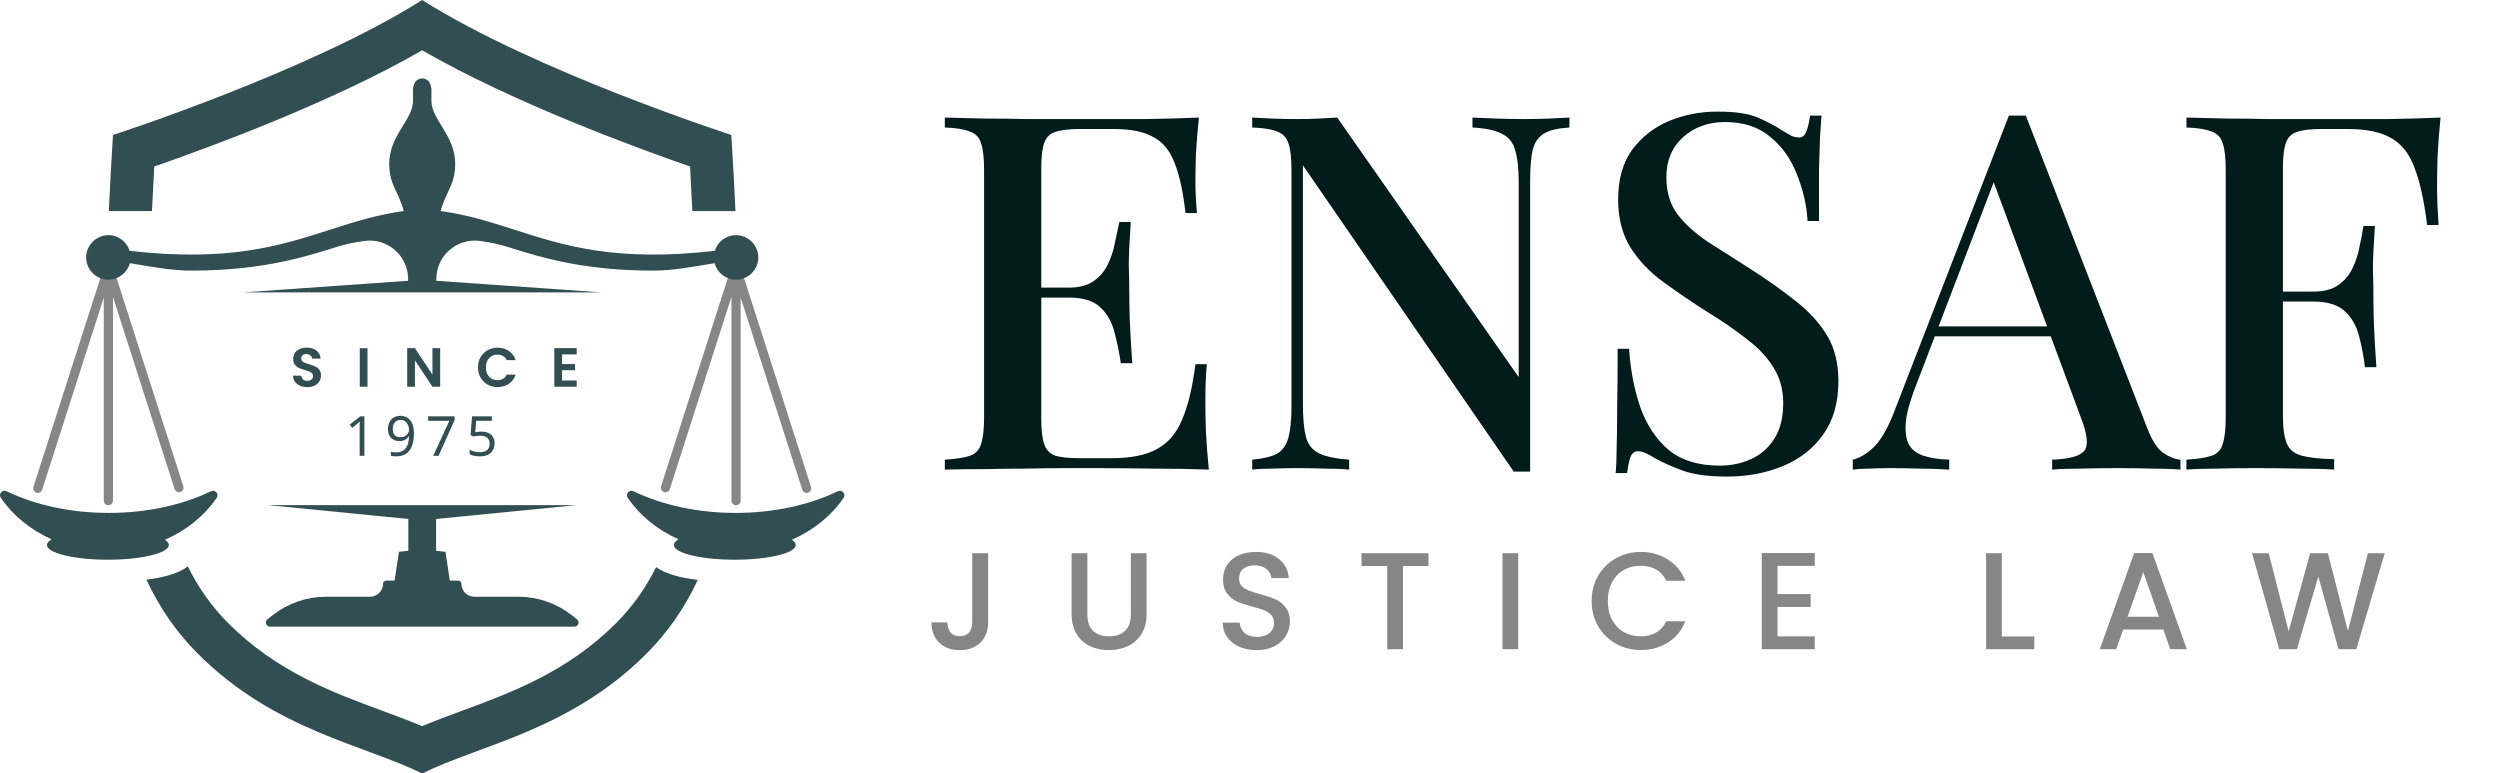 <svg width="181" height="56" viewBox="0 0 181 56" fill="none" xmlns="http://www.w3.org/2000/svg">
<path d="M11.002 15.279C11.05 14.246 11.105 13.174 11.168 12.054C15.129 10.681 24.021 7.413 30.564 3.642C37.107 7.413 45.999 10.681 49.959 12.054C50.023 13.174 50.078 14.246 50.125 15.279H53.249C53.169 13.526 53.067 11.692 52.947 9.771C52.947 9.771 38.719 5.17 30.564 0C22.408 5.17 8.18 9.771 8.18 9.771C8.061 11.692 7.959 13.526 7.879 15.279H11.002Z" fill="#314E52"/>
<path d="M15.273 35.565C13.246 36.547 10.674 37.135 7.875 37.135C5.076 37.135 2.504 36.547 0.477 35.565C0.175 35.419 -0.131 35.765 0.058 36.041C0.931 37.32 2.209 38.365 3.738 39.046C3.52 39.172 3.399 39.31 3.399 39.456C3.399 40.045 5.375 40.523 7.812 40.523C10.248 40.523 12.224 40.045 12.224 39.456C12.224 39.323 12.123 39.196 11.94 39.079C13.5 38.399 14.804 37.34 15.691 36.041C15.88 35.765 15.574 35.419 15.273 35.565Z" fill="#314E52"/>
<path d="M60.661 35.565C58.634 36.547 56.062 37.135 53.263 37.135C50.464 37.135 47.892 36.547 45.865 35.565C45.563 35.419 45.257 35.765 45.446 36.041C46.319 37.32 47.597 38.365 49.126 39.046C48.908 39.172 48.787 39.31 48.787 39.456C48.787 40.045 50.763 40.523 53.2 40.523C55.636 40.523 57.612 40.045 57.612 39.456C57.612 39.323 57.511 39.196 57.328 39.079C58.888 38.399 60.192 37.34 61.079 36.041C61.268 35.765 60.962 35.419 60.661 35.565Z" fill="#314E52"/>
<path d="M8.18 19.313V19.094C8.18 18.91 8.031 18.761 7.847 18.761C7.663 18.761 7.513 18.91 7.513 19.094V19.361L2.418 35.255C2.362 35.431 2.459 35.618 2.634 35.674C2.668 35.685 2.702 35.69 2.736 35.69C2.877 35.69 3.008 35.6 3.053 35.459L7.513 21.544V36.246C7.513 36.43 7.663 36.579 7.847 36.579C8.031 36.579 8.18 36.43 8.18 36.246V21.496L12.641 35.41C12.686 35.552 12.817 35.642 12.958 35.642C12.992 35.642 13.026 35.637 13.06 35.626C13.235 35.57 13.332 35.382 13.275 35.207L8.18 19.313Z" fill="#868686"/>
<path d="M58.718 35.255L53.623 19.361V19.094C53.623 18.91 53.474 18.76 53.29 18.76C53.106 18.76 52.957 18.91 52.957 19.094V19.312L47.861 35.206C47.805 35.382 47.902 35.569 48.077 35.626C48.111 35.636 48.145 35.642 48.179 35.642C48.32 35.642 48.451 35.551 48.496 35.41L52.957 21.496V36.245C52.957 36.43 53.106 36.579 53.29 36.579C53.474 36.579 53.623 36.43 53.623 36.245V21.544L58.084 35.458C58.129 35.6 58.26 35.69 58.401 35.69C58.435 35.69 58.469 35.685 58.503 35.674C58.678 35.618 58.775 35.43 58.718 35.255Z" fill="#868686"/>
<path d="M41.374 44.525C40.276 43.668 38.923 43.203 37.531 43.203H34.346C33.823 43.203 33.398 42.777 33.402 42.253C33.402 42.133 33.3 42.037 33.18 42.037H32.568L32.25 39.952L31.572 39.875C31.572 39.158 31.573 38.385 31.573 37.574L41.696 36.574H19.441L29.563 37.574C29.564 38.385 29.565 39.158 29.565 39.876L28.886 39.953L28.569 42.037H27.958C27.837 42.037 27.735 42.133 27.735 42.253C27.738 42.777 27.315 43.203 26.791 43.203H23.606C22.214 43.203 20.861 43.668 19.763 44.525L19.366 44.834C19.142 45.01 19.265 45.37 19.55 45.37H30.457H30.68H41.587C41.871 45.37 41.995 45.01 41.771 44.834L41.374 44.525Z" fill="#314E52"/>
<path d="M53.321 17.025C52.583 17.011 51.956 17.493 51.75 18.161C44.561 18.98 40.846 17.788 37.246 16.633C35.511 16.076 33.853 15.546 31.903 15.279C32.315 13.786 32.957 13.377 32.957 11.858C32.957 9.802 31.228 8.656 31.235 7.302C31.242 5.948 31.235 6.462 31.235 6.462C31.235 6.356 31.2 6.222 31.147 6.08C30.945 5.545 30.193 5.545 29.991 6.08C29.937 6.222 29.902 6.356 29.902 6.462C29.902 6.462 29.895 5.948 29.902 7.302C29.909 8.656 28.18 9.802 28.18 11.858C28.18 13.377 28.823 13.786 29.234 15.279C27.284 15.546 25.626 16.076 23.891 16.633C20.291 17.788 16.576 18.98 9.387 18.161C9.181 17.493 8.554 17.011 7.816 17.025C6.969 17.041 6.26 17.744 6.237 18.59C6.211 19.5 6.942 20.246 7.847 20.246C8.591 20.246 9.216 19.741 9.401 19.054C11.025 19.326 12.484 19.592 13.81 19.592C18.512 19.592 21.539 18.788 24.298 17.902C25.001 17.677 25.692 17.537 26.393 17.443C28.06 17.221 29.543 18.511 29.546 20.192C29.546 20.237 29.546 20.283 29.546 20.328L17.563 21.172H43.574L31.591 20.328C31.591 20.283 31.591 20.237 31.591 20.192C31.594 18.511 33.077 17.221 34.744 17.443C35.445 17.537 36.135 17.677 36.838 17.902C39.598 18.788 42.624 19.592 47.326 19.592C48.652 19.592 50.111 19.326 51.736 19.054C51.92 19.741 52.545 20.246 53.29 20.246C54.194 20.246 54.925 19.5 54.9 18.589C54.877 17.743 54.167 17.041 53.321 17.025Z" fill="#314E52"/>
<path d="M22.254 28.028C22.06 28.028 21.884 27.995 21.726 27.928C21.572 27.861 21.449 27.765 21.358 27.64C21.268 27.515 21.221 27.367 21.218 27.196H21.818C21.826 27.311 21.866 27.401 21.938 27.468C22.013 27.535 22.114 27.568 22.242 27.568C22.373 27.568 22.476 27.537 22.55 27.476C22.625 27.412 22.662 27.329 22.662 27.228C22.662 27.145 22.637 27.077 22.586 27.024C22.536 26.971 22.472 26.929 22.394 26.9C22.32 26.868 22.216 26.833 22.082 26.796C21.901 26.743 21.753 26.691 21.638 26.64C21.526 26.587 21.429 26.508 21.346 26.404C21.266 26.297 21.226 26.156 21.226 25.98C21.226 25.815 21.268 25.671 21.35 25.548C21.433 25.425 21.549 25.332 21.698 25.268C21.848 25.201 22.018 25.168 22.21 25.168C22.498 25.168 22.732 25.239 22.91 25.38C23.092 25.519 23.192 25.713 23.21 25.964H22.594C22.589 25.868 22.548 25.789 22.47 25.728C22.396 25.664 22.296 25.632 22.17 25.632C22.061 25.632 21.973 25.66 21.906 25.716C21.842 25.772 21.81 25.853 21.81 25.96C21.81 26.035 21.834 26.097 21.882 26.148C21.933 26.196 21.994 26.236 22.066 26.268C22.141 26.297 22.245 26.332 22.378 26.372C22.56 26.425 22.708 26.479 22.822 26.532C22.937 26.585 23.036 26.665 23.118 26.772C23.201 26.879 23.242 27.019 23.242 27.192C23.242 27.341 23.204 27.48 23.126 27.608C23.049 27.736 22.936 27.839 22.786 27.916C22.637 27.991 22.46 28.028 22.254 28.028ZM26.608 25.208V28H26.048V25.208H26.608ZM31.869 28H31.309L30.041 26.084V28H29.481V25.204H30.041L31.309 27.124V25.204H31.869V28ZM34.606 26.6C34.606 26.325 34.668 26.08 34.791 25.864C34.916 25.645 35.085 25.476 35.298 25.356C35.514 25.233 35.756 25.172 36.023 25.172C36.334 25.172 36.608 25.252 36.843 25.412C37.077 25.572 37.241 25.793 37.334 26.076H36.691C36.627 25.943 36.536 25.843 36.419 25.776C36.304 25.709 36.17 25.676 36.019 25.676C35.856 25.676 35.711 25.715 35.583 25.792C35.457 25.867 35.358 25.973 35.286 26.112C35.217 26.251 35.182 26.413 35.182 26.6C35.182 26.784 35.217 26.947 35.286 27.088C35.358 27.227 35.457 27.335 35.583 27.412C35.711 27.487 35.856 27.524 36.019 27.524C36.17 27.524 36.304 27.491 36.419 27.424C36.536 27.355 36.627 27.253 36.691 27.12H37.334C37.241 27.405 37.077 27.628 36.843 27.788C36.611 27.945 36.337 28.024 36.023 28.024C35.756 28.024 35.514 27.964 35.298 27.844C35.085 27.721 34.916 27.552 34.791 27.336C34.668 27.12 34.606 26.875 34.606 26.6ZM40.693 25.66V26.36H41.633V26.804H40.693V27.544H41.753V28H40.133V25.204H41.753V25.66H40.693Z" fill="#314E52"/>
<path d="M26.382 33H26.038V31.004C26.038 30.927 26.038 30.861 26.038 30.808C26.041 30.755 26.043 30.705 26.046 30.66C26.049 30.612 26.051 30.563 26.054 30.512C26.011 30.555 25.973 30.591 25.938 30.62C25.903 30.649 25.859 30.687 25.806 30.732L25.502 30.98L25.318 30.744L26.09 30.144H26.382V33ZM29.971 31.364C29.971 31.527 29.959 31.689 29.935 31.852C29.914 32.012 29.875 32.164 29.819 32.308C29.763 32.449 29.686 32.576 29.587 32.688C29.488 32.797 29.363 32.884 29.211 32.948C29.059 33.009 28.875 33.04 28.659 33.04C28.606 33.04 28.543 33.036 28.471 33.028C28.402 33.023 28.344 33.013 28.299 33V32.7C28.347 32.716 28.403 32.729 28.467 32.74C28.531 32.748 28.592 32.752 28.651 32.752C28.838 32.752 28.991 32.721 29.111 32.66C29.234 32.599 29.331 32.516 29.403 32.412C29.475 32.305 29.527 32.183 29.559 32.044C29.591 31.903 29.61 31.755 29.615 31.6H29.591C29.551 31.661 29.5 31.717 29.439 31.768C29.378 31.819 29.303 31.859 29.215 31.888C29.13 31.917 29.028 31.932 28.911 31.932C28.748 31.932 28.604 31.899 28.479 31.832C28.356 31.763 28.26 31.664 28.191 31.536C28.124 31.408 28.091 31.252 28.091 31.068C28.091 30.868 28.128 30.696 28.203 30.552C28.28 30.408 28.387 30.297 28.523 30.22C28.659 30.143 28.819 30.104 29.003 30.104C29.139 30.104 29.266 30.131 29.383 30.184C29.5 30.235 29.603 30.312 29.691 30.416C29.779 30.52 29.847 30.651 29.895 30.808C29.946 30.965 29.971 31.151 29.971 31.364ZM29.003 30.4C28.838 30.4 28.702 30.455 28.595 30.564C28.491 30.673 28.439 30.84 28.439 31.064C28.439 31.248 28.483 31.393 28.571 31.5C28.662 31.604 28.8 31.656 28.987 31.656C29.115 31.656 29.226 31.631 29.319 31.58C29.412 31.527 29.484 31.46 29.535 31.38C29.588 31.3 29.615 31.217 29.615 31.132C29.615 31.047 29.602 30.961 29.575 30.876C29.551 30.788 29.514 30.708 29.463 30.636C29.412 30.564 29.348 30.507 29.271 30.464C29.194 30.421 29.104 30.4 29.003 30.4ZM31.364 33L32.536 30.464H30.996V30.144H32.912V30.416L31.752 33H31.364ZM34.849 31.248C35.044 31.248 35.213 31.281 35.357 31.348C35.501 31.415 35.612 31.511 35.689 31.636C35.769 31.759 35.809 31.909 35.809 32.088C35.809 32.285 35.766 32.456 35.681 32.6C35.596 32.741 35.473 32.851 35.313 32.928C35.156 33.003 34.965 33.04 34.741 33.04C34.594 33.04 34.456 33.027 34.325 33C34.197 32.973 34.089 32.935 34.001 32.884V32.552C34.097 32.611 34.213 32.657 34.349 32.692C34.488 32.724 34.62 32.74 34.745 32.74C34.886 32.74 35.009 32.719 35.113 32.676C35.22 32.631 35.302 32.563 35.361 32.472C35.42 32.379 35.449 32.263 35.449 32.124C35.449 31.937 35.392 31.795 35.277 31.696C35.162 31.595 34.981 31.544 34.733 31.544C34.658 31.544 34.573 31.551 34.477 31.564C34.381 31.577 34.304 31.591 34.245 31.604L34.069 31.492L34.177 30.144H35.609V30.464H34.477L34.409 31.292C34.454 31.284 34.516 31.275 34.593 31.264C34.67 31.253 34.756 31.248 34.849 31.248Z" fill="#314E52"/>
<path d="M47.503 41.065C46.723 42.622 45.761 43.959 44.584 45.136C41.083 48.637 37.036 50.134 33.465 51.454C32.457 51.827 31.486 52.186 30.564 52.575C29.642 52.186 28.671 51.827 27.663 51.454C24.091 50.134 20.044 48.637 16.543 45.136C15.352 43.945 14.381 42.59 13.597 41.008C12.887 41.543 11.785 41.827 10.599 41.966C11.558 44.019 12.786 45.79 14.338 47.342C19.872 52.876 26.399 53.932 30.564 56C34.729 53.932 41.255 52.876 46.79 47.342C48.338 45.793 49.564 44.027 50.522 41.98C49.339 41.85 48.236 41.577 47.503 41.065Z" fill="#314E52"/>
<path d="M86.8 8.512C86.704 9.424 86.632 10.312 86.584 11.176C86.56 12.016 86.548 12.664 86.548 13.12C86.548 13.576 86.56 14.008 86.584 14.416C86.608 14.824 86.632 15.16 86.656 15.424H85.828C85.66 13.888 85.396 12.676 85.036 11.788C84.7 10.9 84.184 10.276 83.488 9.916C82.816 9.532 81.868 9.34 80.644 9.34H78.16C77.392 9.34 76.804 9.412 76.396 9.556C76.012 9.676 75.748 9.94 75.604 10.348C75.46 10.732 75.388 11.344 75.388 12.184V30.328C75.388 31.144 75.46 31.756 75.604 32.164C75.748 32.572 76.012 32.848 76.396 32.992C76.804 33.112 77.392 33.172 78.16 33.172H80.5C81.868 33.172 82.948 32.956 83.74 32.524C84.556 32.092 85.168 31.384 85.576 30.4C86.008 29.416 86.332 28.072 86.548 26.368H87.376C87.304 27.064 87.268 27.976 87.268 29.104C87.268 29.584 87.28 30.28 87.304 31.192C87.352 32.104 87.424 33.04 87.52 34C86.296 33.952 84.916 33.928 83.38 33.928C81.844 33.904 80.476 33.892 79.276 33.892C78.724 33.892 78.016 33.892 77.152 33.892C76.288 33.892 75.352 33.904 74.344 33.928C73.36 33.928 72.352 33.94 71.32 33.964C70.312 33.964 69.34 33.976 68.404 34V33.28C69.22 33.232 69.832 33.136 70.24 32.992C70.648 32.848 70.912 32.56 71.032 32.128C71.176 31.696 71.248 31.048 71.248 30.184V12.328C71.248 11.44 71.176 10.792 71.032 10.384C70.912 9.952 70.636 9.664 70.204 9.52C69.796 9.352 69.196 9.256 68.404 9.232V8.512C69.34 8.536 70.312 8.56 71.32 8.584C72.352 8.584 73.36 8.596 74.344 8.62C75.352 8.62 76.288 8.62 77.152 8.62C78.016 8.62 78.724 8.62 79.276 8.62C80.38 8.62 81.628 8.62 83.02 8.62C84.436 8.596 85.696 8.56 86.8 8.512ZM80.824 20.824C80.824 20.824 80.824 20.944 80.824 21.184C80.824 21.424 80.824 21.544 80.824 21.544H74.308C74.308 21.544 74.308 21.424 74.308 21.184C74.308 20.944 74.308 20.824 74.308 20.824H80.824ZM81.868 16.072C81.772 17.44 81.724 18.484 81.724 19.204C81.748 19.924 81.76 20.584 81.76 21.184C81.76 21.784 81.772 22.444 81.796 23.164C81.82 23.884 81.88 24.928 81.976 26.296H81.148C81.028 25.504 80.872 24.748 80.68 24.028C80.488 23.284 80.14 22.684 79.636 22.228C79.156 21.772 78.4 21.544 77.368 21.544V20.824C78.136 20.824 78.736 20.668 79.168 20.356C79.624 20.044 79.972 19.636 80.212 19.132C80.452 18.628 80.62 18.112 80.716 17.584C80.836 17.032 80.944 16.528 81.04 16.072H81.868ZM113.627 8.512V9.232C112.811 9.28 112.199 9.424 111.791 9.664C111.383 9.904 111.107 10.3 110.963 10.852C110.843 11.38 110.783 12.136 110.783 13.12V34.144C110.591 34.144 110.399 34.144 110.207 34.144C110.015 34.144 109.811 34.144 109.595 34.144L94.331 11.968V29.248C94.331 30.256 94.403 31.048 94.547 31.624C94.691 32.176 95.003 32.572 95.483 32.812C95.963 33.052 96.695 33.208 97.679 33.28V34C97.223 33.952 96.635 33.928 95.915 33.928C95.219 33.904 94.559 33.892 93.935 33.892C93.335 33.892 92.735 33.904 92.135 33.928C91.535 33.928 91.043 33.952 90.659 34V33.28C91.451 33.208 92.051 33.064 92.459 32.848C92.867 32.608 93.143 32.212 93.287 31.66C93.431 31.108 93.503 30.352 93.503 29.392V12.328C93.503 11.44 93.431 10.792 93.287 10.384C93.143 9.952 92.867 9.664 92.459 9.52C92.051 9.352 91.451 9.256 90.659 9.232V8.512C91.043 8.536 91.535 8.56 92.135 8.584C92.735 8.608 93.335 8.62 93.935 8.62C94.463 8.62 94.979 8.608 95.483 8.584C95.987 8.56 96.431 8.536 96.815 8.512L109.955 27.304V13.264C109.955 12.232 109.871 11.44 109.703 10.888C109.559 10.336 109.247 9.94 108.767 9.7C108.287 9.436 107.567 9.28 106.607 9.232V8.512C107.039 8.536 107.615 8.56 108.335 8.584C109.055 8.608 109.727 8.62 110.351 8.62C110.951 8.62 111.551 8.608 112.151 8.584C112.751 8.56 113.243 8.536 113.627 8.512ZM124.353 8.08C125.625 8.08 126.597 8.224 127.269 8.512C127.941 8.8 128.529 9.112 129.033 9.448C129.321 9.616 129.549 9.748 129.717 9.844C129.909 9.916 130.089 9.952 130.257 9.952C130.497 9.952 130.665 9.82 130.761 9.556C130.881 9.292 130.977 8.896 131.049 8.368H131.877C131.853 8.8 131.817 9.316 131.769 9.916C131.745 10.492 131.721 11.26 131.697 12.22C131.697 13.18 131.697 14.44 131.697 16H130.869C130.797 14.824 130.533 13.684 130.077 12.58C129.645 11.476 128.997 10.576 128.133 9.88C127.293 9.184 126.213 8.836 124.893 8.836C123.669 8.836 122.649 9.208 121.833 9.952C121.041 10.672 120.645 11.632 120.645 12.832C120.645 13.888 120.909 14.776 121.437 15.496C121.965 16.192 122.685 16.852 123.597 17.476C124.533 18.076 125.589 18.748 126.765 19.492C127.965 20.26 129.045 21.028 130.005 21.796C130.965 22.54 131.721 23.368 132.273 24.28C132.825 25.192 133.101 26.296 133.101 27.592C133.101 29.152 132.729 30.448 131.985 31.48C131.265 32.488 130.293 33.244 129.069 33.748C127.845 34.252 126.501 34.504 125.037 34.504C123.693 34.504 122.625 34.36 121.833 34.072C121.041 33.784 120.369 33.484 119.817 33.172C119.289 32.836 118.881 32.668 118.593 32.668C118.353 32.668 118.173 32.8 118.053 33.064C117.957 33.328 117.873 33.724 117.801 34.252H116.973C117.021 33.724 117.045 33.112 117.045 32.416C117.069 31.696 117.081 30.76 117.081 29.608C117.105 28.456 117.117 27.004 117.117 25.252H117.945C118.041 26.74 118.305 28.132 118.737 29.428C119.193 30.724 119.877 31.768 120.789 32.56C121.725 33.328 122.961 33.712 124.497 33.712C125.313 33.712 126.069 33.556 126.765 33.244C127.461 32.932 128.025 32.44 128.457 31.768C128.889 31.096 129.105 30.232 129.105 29.176C129.105 28.192 128.865 27.328 128.385 26.584C127.929 25.84 127.281 25.156 126.441 24.532C125.625 23.884 124.665 23.224 123.561 22.552C122.433 21.832 121.377 21.112 120.393 20.392C119.409 19.672 118.617 18.832 118.017 17.872C117.441 16.912 117.153 15.772 117.153 14.452C117.153 12.988 117.489 11.788 118.161 10.852C118.857 9.916 119.745 9.22 120.825 8.764C121.929 8.308 123.105 8.08 124.353 8.08ZM146.668 8.368L155.452 30.976C155.788 31.864 156.172 32.464 156.604 32.776C157.06 33.088 157.48 33.256 157.864 33.28V34C157.288 33.952 156.604 33.928 155.812 33.928C155.044 33.904 154.264 33.892 153.472 33.892C152.464 33.892 151.528 33.904 150.664 33.928C149.8 33.928 149.104 33.952 148.576 34V33.28C149.8 33.232 150.568 33.028 150.88 32.668C151.216 32.284 151.144 31.48 150.664 30.256L144.184 12.76L144.76 12.112L138.784 27.736C138.352 28.816 138.088 29.716 137.992 30.436C137.92 31.156 137.98 31.72 138.172 32.128C138.388 32.536 138.748 32.824 139.252 32.992C139.756 33.16 140.38 33.256 141.124 33.28V34C140.404 33.952 139.672 33.928 138.928 33.928C138.208 33.904 137.524 33.892 136.876 33.892C136.3 33.892 135.784 33.904 135.328 33.928C134.896 33.928 134.5 33.952 134.14 34V33.28C134.644 33.16 135.148 32.86 135.652 32.38C136.156 31.9 136.636 31.084 137.092 29.932L145.444 8.368C145.636 8.368 145.84 8.368 146.056 8.368C146.272 8.368 146.476 8.368 146.668 8.368ZM150.448 23.632V24.352H139.72L140.08 23.632H150.448ZM176.695 8.512C176.599 9.472 176.527 10.408 176.479 11.32C176.455 12.232 176.443 12.928 176.443 13.408C176.443 13.96 176.455 14.488 176.479 14.992C176.503 15.496 176.527 15.928 176.551 16.288H175.723C175.507 14.536 175.207 13.168 174.823 12.184C174.463 11.176 173.911 10.456 173.167 10.024C172.423 9.568 171.355 9.34 169.963 9.34H168.055C167.287 9.34 166.699 9.412 166.291 9.556C165.907 9.676 165.643 9.94 165.499 10.348C165.355 10.732 165.283 11.344 165.283 12.184V30.112C165.283 31 165.379 31.672 165.571 32.128C165.763 32.56 166.123 32.848 166.651 32.992C167.179 33.136 167.959 33.22 168.991 33.244V34C168.343 33.952 167.503 33.928 166.471 33.928C165.439 33.904 164.371 33.892 163.267 33.892C162.307 33.892 161.383 33.904 160.495 33.928C159.631 33.928 158.899 33.952 158.299 34V33.28C159.115 33.232 159.727 33.136 160.135 32.992C160.543 32.848 160.807 32.56 160.927 32.128C161.071 31.696 161.143 31.048 161.143 30.184V12.328C161.143 11.44 161.071 10.792 160.927 10.384C160.807 9.952 160.531 9.664 160.099 9.52C159.691 9.352 159.091 9.256 158.299 9.232V8.512C159.235 8.536 160.207 8.56 161.215 8.584C162.247 8.584 163.255 8.596 164.239 8.62C165.247 8.62 166.183 8.62 167.047 8.62C167.911 8.62 168.619 8.62 169.171 8.62C170.275 8.62 171.523 8.62 172.915 8.62C174.331 8.596 175.591 8.56 176.695 8.512ZM171.187 21.112C171.187 21.112 171.187 21.232 171.187 21.472C171.187 21.712 171.187 21.832 171.187 21.832H164.203C164.203 21.832 164.203 21.712 164.203 21.472C164.203 21.232 164.203 21.112 164.203 21.112H171.187ZM171.943 16.36C171.847 17.728 171.799 18.772 171.799 19.492C171.823 20.212 171.835 20.872 171.835 21.472C171.835 22.072 171.847 22.732 171.871 23.452C171.895 24.172 171.955 25.216 172.051 26.584H171.223C171.127 25.792 170.983 25.036 170.791 24.316C170.599 23.572 170.251 22.972 169.747 22.516C169.243 22.06 168.487 21.832 167.479 21.832V21.112C168.247 21.112 168.847 20.956 169.279 20.644C169.735 20.332 170.083 19.924 170.323 19.42C170.563 18.916 170.731 18.4 170.827 17.872C170.947 17.32 171.043 16.816 171.115 16.36H171.943Z" fill="#011C1A"/>
<path d="M71.54 40.05V45.06C71.54 45.68 71.35 46.17 70.97 46.53C70.597 46.89 70.103 47.07 69.49 47.07C68.877 47.07 68.38 46.89 68 46.53C67.627 46.17 67.44 45.68 67.44 45.06H68.59C68.597 45.367 68.673 45.61 68.82 45.79C68.973 45.97 69.197 46.06 69.49 46.06C69.783 46.06 70.007 45.97 70.16 45.79C70.313 45.603 70.39 45.36 70.39 45.06V40.05H71.54ZM78.725 40.05V44.48C78.725 45.007 78.861 45.403 79.135 45.67C79.415 45.937 79.801 46.07 80.294 46.07C80.794 46.07 81.181 45.937 81.454 45.67C81.734 45.403 81.874 45.007 81.874 44.48V40.05H83.014V44.46C83.014 45.027 82.891 45.507 82.644 45.9C82.398 46.293 82.068 46.587 81.654 46.78C81.241 46.973 80.784 47.07 80.284 47.07C79.784 47.07 79.328 46.973 78.915 46.78C78.508 46.587 78.184 46.293 77.945 45.9C77.704 45.507 77.585 45.027 77.585 44.46V40.05H78.725ZM90.989 47.07C90.522 47.07 90.102 46.99 89.729 46.83C89.356 46.663 89.062 46.43 88.849 46.13C88.635 45.83 88.529 45.48 88.529 45.08H89.749C89.775 45.38 89.892 45.627 90.099 45.82C90.312 46.013 90.609 46.11 90.989 46.11C91.382 46.11 91.689 46.017 91.909 45.83C92.129 45.637 92.239 45.39 92.239 45.09C92.239 44.857 92.169 44.667 92.029 44.52C91.895 44.373 91.725 44.26 91.519 44.18C91.319 44.1 91.039 44.013 90.679 43.92C90.225 43.8 89.856 43.68 89.569 43.56C89.289 43.433 89.049 43.24 88.849 42.98C88.649 42.72 88.549 42.373 88.549 41.94C88.549 41.54 88.649 41.19 88.849 40.89C89.049 40.59 89.329 40.36 89.689 40.2C90.049 40.04 90.466 39.96 90.939 39.96C91.612 39.96 92.162 40.13 92.589 40.47C93.022 40.803 93.262 41.263 93.309 41.85H92.049C92.029 41.597 91.909 41.38 91.689 41.2C91.469 41.02 91.179 40.93 90.819 40.93C90.492 40.93 90.225 41.013 90.019 41.18C89.812 41.347 89.709 41.587 89.709 41.9C89.709 42.113 89.772 42.29 89.899 42.43C90.032 42.563 90.199 42.67 90.399 42.75C90.599 42.83 90.872 42.917 91.219 43.01C91.679 43.137 92.052 43.263 92.339 43.39C92.632 43.517 92.879 43.713 93.079 43.98C93.285 44.24 93.389 44.59 93.389 45.03C93.389 45.383 93.292 45.717 93.099 46.03C92.912 46.343 92.635 46.597 92.269 46.79C91.909 46.977 91.482 47.07 90.989 47.07ZM103.424 40.05V40.98H101.574V47H100.434V40.98H98.574V40.05H103.424ZM109.919 40.05V47H108.779V40.05H109.919ZM115.235 43.51C115.235 42.83 115.392 42.22 115.705 41.68C116.025 41.14 116.455 40.72 116.995 40.42C117.542 40.113 118.139 39.96 118.785 39.96C119.525 39.96 120.182 40.143 120.755 40.51C121.335 40.87 121.755 41.383 122.015 42.05H120.645C120.465 41.683 120.215 41.41 119.895 41.23C119.575 41.05 119.205 40.96 118.785 40.96C118.325 40.96 117.915 41.063 117.555 41.27C117.195 41.477 116.912 41.773 116.705 42.16C116.505 42.547 116.405 42.997 116.405 43.51C116.405 44.023 116.505 44.473 116.705 44.86C116.912 45.247 117.195 45.547 117.555 45.76C117.915 45.967 118.325 46.07 118.785 46.07C119.205 46.07 119.575 45.98 119.895 45.8C120.215 45.62 120.465 45.347 120.645 44.98H122.015C121.755 45.647 121.335 46.16 120.755 46.52C120.182 46.88 119.525 47.06 118.785 47.06C118.132 47.06 117.535 46.91 116.995 46.61C116.455 46.303 116.025 45.88 115.705 45.34C115.392 44.8 115.235 44.19 115.235 43.51ZM128.69 40.97V43.01H131.09V43.94H128.69V46.07H131.39V47H127.55V40.04H131.39V40.97H128.69ZM144.931 46.08H147.281V47H143.791V40.05H144.931V46.08ZM156.625 45.58H153.715L153.215 47H152.025L154.515 40.04H155.835L158.325 47H157.125L156.625 45.58ZM156.305 44.65L155.175 41.42L154.035 44.65H156.305ZM172.657 40.05L170.597 47H169.307L167.847 41.74L166.297 47L165.017 47.01L163.047 40.05H164.257L165.697 45.71L167.257 40.05H168.537L169.987 45.68L171.437 40.05H172.657Z" fill="#868686"/>
</svg>
